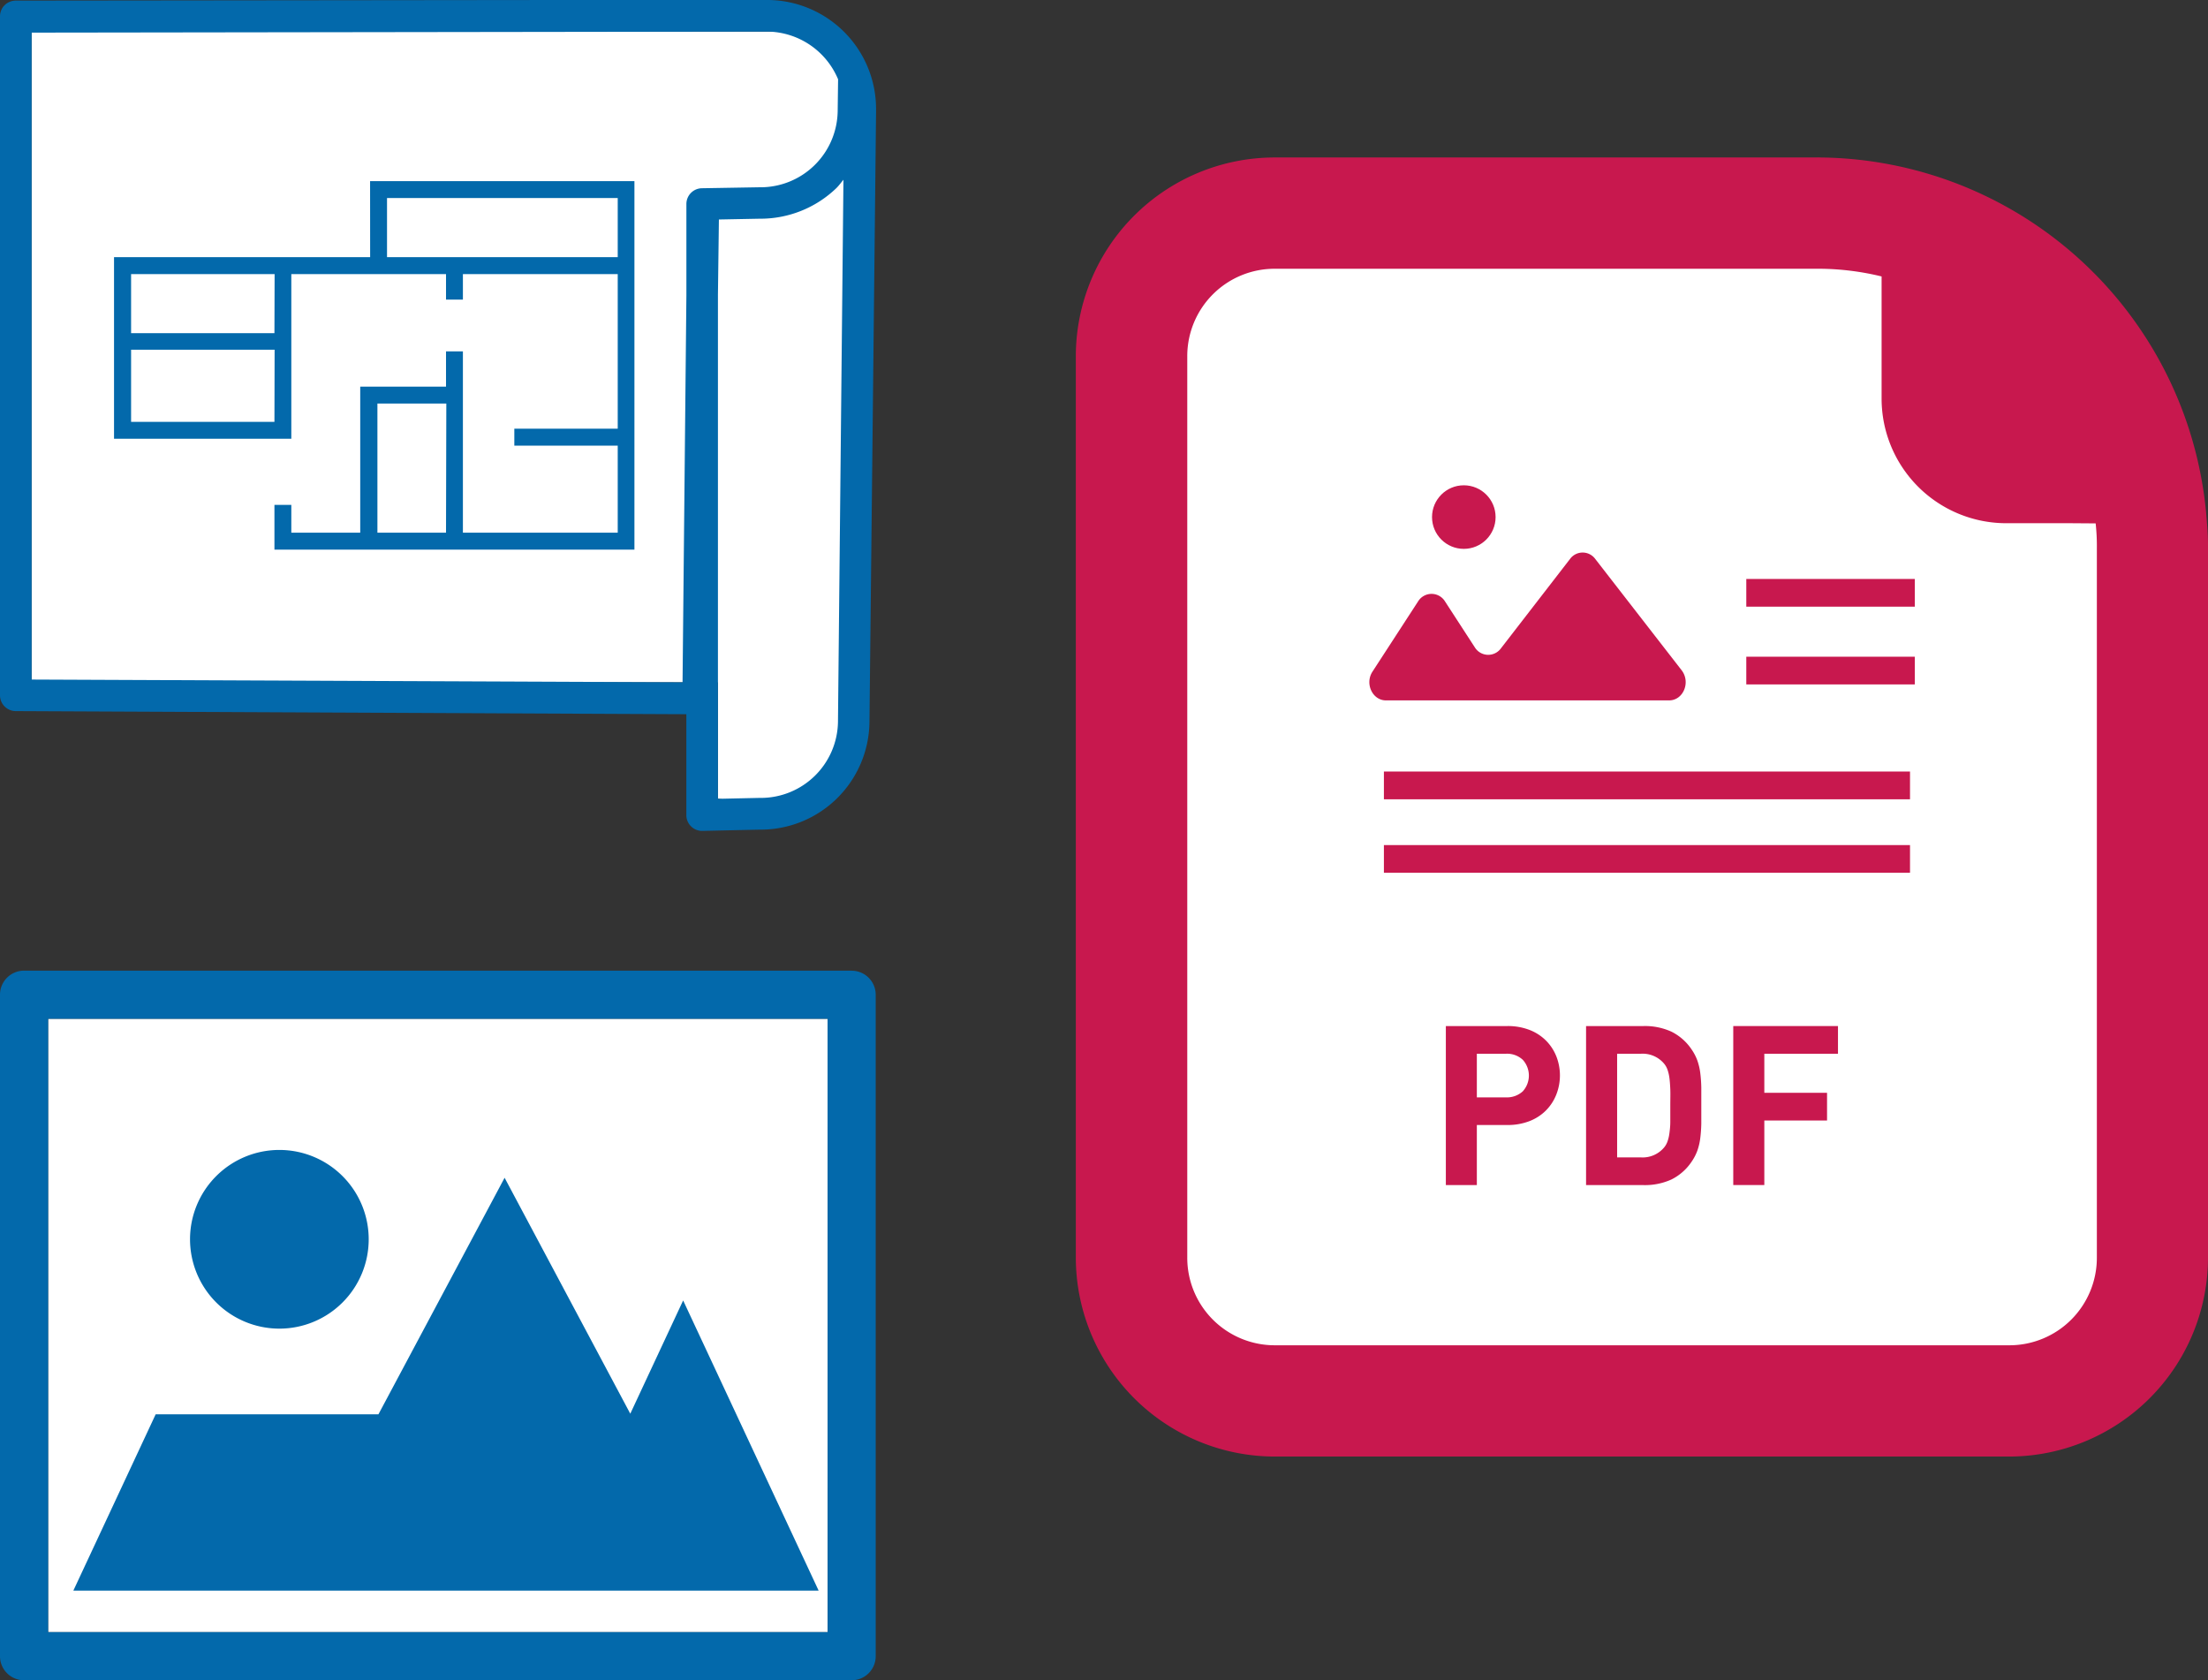 <svg id="レイヤー_1" data-name="レイヤー 1" xmlns="http://www.w3.org/2000/svg" viewBox="0 0 367.52 279.65"><rect x="0" y="0" width="367.52" height="279.65" fill="#333333" stroke="none"/><defs><style>.cls-1{fill:#c8184e;}.cls-2{fill:#fff;}.cls-3{fill:#0369ab;}</style></defs><title>faq2_img3</title><path class="cls-1" d="M481.53,368.39v0a65.19,65.19,0,0,0-54.16-60,64.29,64.29,0,0,0-10.27-.91,3.76,3.76,0,0,0-.58,0H326.33a33.11,33.11,0,0,0-33.08,33.08V490.57a33.15,33.15,0,0,0,33.08,33.12H448.62a33.14,33.14,0,0,0,33.08-33.12v-118A42,42,0,0,0,481.53,368.39Z" transform="translate(-114.18 -281.27)"/><path class="cls-2" d="M463,368.38h0a34.68,34.68,0,0,1,.2,4.22v118a14.56,14.56,0,0,1-14.53,14.57H326.33a14.56,14.56,0,0,1-14.53-14.57V340.51A14.54,14.54,0,0,1,326.33,326H417.1a44.64,44.64,0,0,1,10.27,1.28V347.6a20.75,20.75,0,0,0,20.75,20.75H458.8Z" transform="translate(-114.18 -281.27)"/><path class="cls-1" d="M371.53,454.48a7.9,7.9,0,0,0-2.75-1.79,10,10,0,0,0-3.68-.65H354.84v26.47H360v-10h5.09a10,10,0,0,0,3.68-.65,7.9,7.9,0,0,0,2.75-1.79,7.81,7.81,0,0,0,1.71-2.64,8.7,8.7,0,0,0,0-6.35A7.81,7.81,0,0,0,371.53,454.48ZM360,456.65h4.83a3.84,3.84,0,0,1,2.81,1,3.9,3.9,0,0,1,0,5.26,3.91,3.91,0,0,1-2.81,1H360Z" transform="translate(-114.18 -281.27)"/><path class="cls-1" d="M397.18,459.79a9.9,9.9,0,0,0-.5-2.08,8.18,8.18,0,0,0-.95-1.8,8.71,8.71,0,0,0-3.35-2.94,10.61,10.61,0,0,0-4.64-.93h-9.56v26.47h9.56a10.61,10.61,0,0,0,4.64-.93,8.71,8.71,0,0,0,3.35-2.94,8.18,8.18,0,0,0,.95-1.8,9.9,9.9,0,0,0,.5-2.08,23.09,23.09,0,0,0,.18-2.49c0-.91,0-1.9,0-3s0-2.09,0-3A23.09,23.09,0,0,0,397.18,459.79Zm-13.83-3.14h3.94a4.66,4.66,0,0,1,3.87,1.64,3.29,3.29,0,0,1,.57,1,6.82,6.82,0,0,1,.32,1.36c.07.53.12,1.18.15,1.93s0,1.65,0,2.7,0,1.93,0,2.69-.08,1.4-.15,1.93a6.66,6.66,0,0,1-.32,1.36,3.29,3.29,0,0,1-.57,1,4.66,4.66,0,0,1-3.87,1.64h-3.94V456.65Z" transform="translate(-114.18 -281.27)"/><polygon class="cls-1" points="288.5 197.23 293.67 197.23 293.67 186.49 304.01 186.49 304.04 186.49 304.04 186.49 304.11 186.49 304.11 181.88 293.67 181.88 293.67 175.38 305.83 175.38 305.87 175.38 305.87 175.38 305.93 175.38 305.93 170.77 288.5 170.77 288.5 197.23"/><rect class="cls-1" x="230.35" y="128.41" width="87.57" height="4.62"/><rect class="cls-1" x="230.35" y="140.65" width="87.57" height="4.61"/><path class="cls-1" d="M357.24,397.84H392c2.35,0,3.62-3,2.1-5L379.71,374.3a2.6,2.6,0,0,0-4.2,0L364,389.19a2.62,2.62,0,0,1-4.35-.2l-4.94-7.61a2.63,2.63,0,0,0-4.5,0l-7.58,11.67c-1.31,2,0,4.79,2.24,4.79Z" transform="translate(-114.18 -281.27)"/><circle class="cls-1" cx="243.65" cy="86.06" r="5.29"/><rect class="cls-1" x="290.67" y="96.36" width="28.05" height="4.61"/><rect class="cls-1" x="290.67" y="109.3" width="28.05" height="4.61"/><polygon class="cls-2" points="140.38 123.57 133.17 135.07 119.49 132.92 119.49 113.56 5.25 113.56 5.25 5.25 137.31 5.25 142.02 13.96 140.38 123.57"/><path class="cls-3" d="M175.79,324.07H133.16v30.22h29.51v-27.4h25.75v4.24h2.81v-4.24H217v25.73H199.79v2.82H217v14.49H191.23V339.75h-2.81v5.87H174.14v24.31H162.67V365.3h-2.81v7.45h59.92V311.42h-44Zm-15.93,27.41H136v-12h23.89Zm0-14.76H136v-9.83h23.89Zm28.56,33.21H177v-21.5h11.47Zm-9.82-55.7H217v9.84H178.6Zm63.54-33-125.29.14a2.68,2.68,0,0,0-1.89.75,2.64,2.64,0,0,0-.78,1.87V397a2.63,2.63,0,0,0,2.58,2.62l111.66.52v16.79a2.63,2.63,0,0,0,2.68,2.63l9.47-.21h.21a18.11,18.11,0,0,0,18.12-17.81h0L260,299.85v-.46A18.14,18.14,0,0,0,242.14,281.27ZM231,312.6a2.62,2.62,0,0,0-2.57,2.62v15.16l-.64,64.45-108.35-.46V286.7L242,286.53a12.91,12.91,0,0,1,11.68,7.94l-.07,5.31v0a12.85,12.85,0,0,1-12.88,12.66h-.28Zm22.66,88.82v0a12.85,12.85,0,0,1-12.87,12.65h-.3l-6.81.15V330.29l.16-12.49,6.72-.13h.22a18.22,18.22,0,0,0,12.61-5.09c.44-.43.78-.92,1.18-1.39Z" transform="translate(-114.18 -281.27)"/><rect class="cls-2" x="8.01" y="169.56" width="129.74" height="102.08"/><path class="cls-3" d="M227.89,497.71l-8.8,18.85-20.92-39.27-21,39.37H140.09L126.39,546H250.44Zm28.05-54.89H118.18a4,4,0,0,0-4,4V556.92a4,4,0,0,0,4,4H255.94a4,4,0,0,0,4-4V446.83a4,4,0,0,0-4-4Zm-4,110.09H122.19V450.83H251.93ZM160.68,502.4a14.87,14.87,0,1,0-14.87-14.87A14.88,14.88,0,0,0,160.68,502.4Z" transform="translate(-114.18 -281.27)"/></svg>